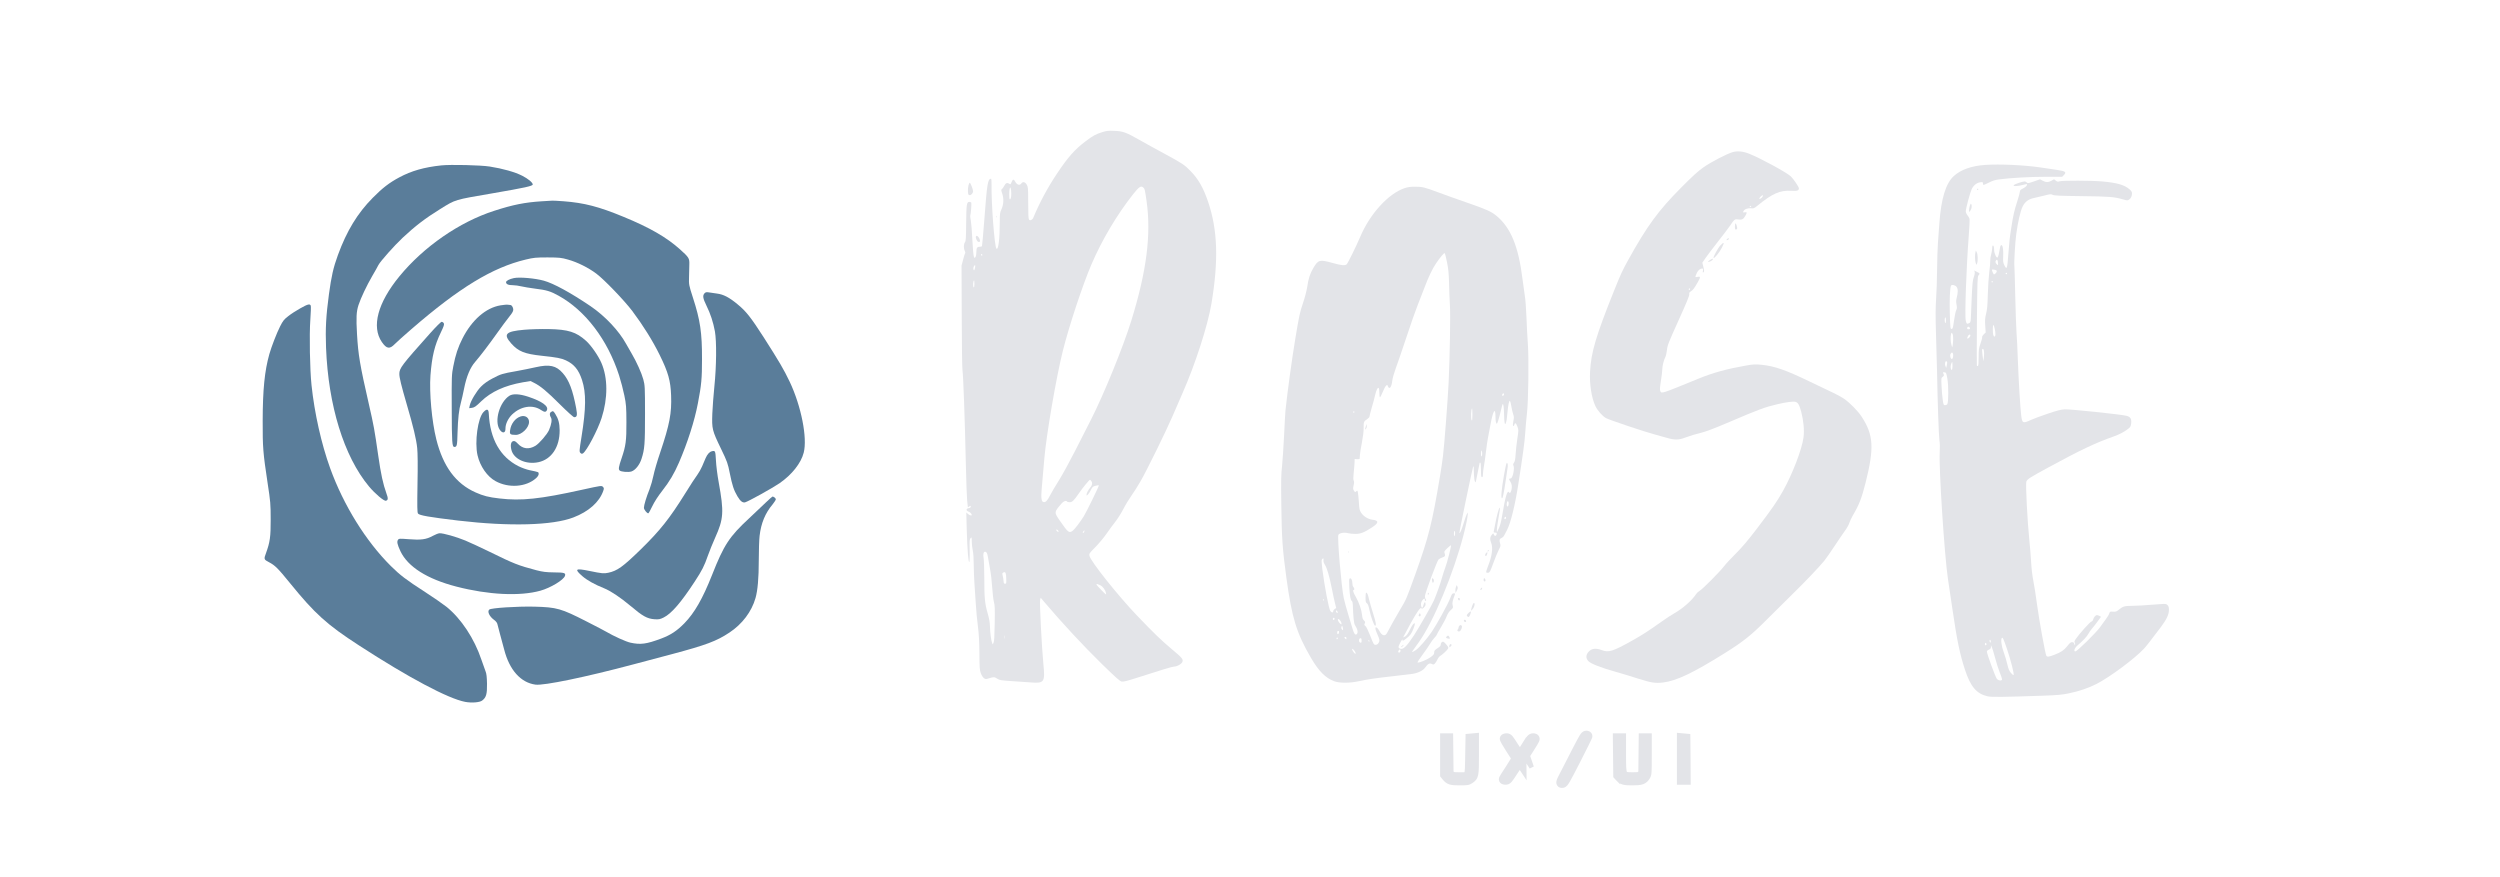 <svg width="1637" height="574" viewBox="0 0 1637 574" fill="none" xmlns="http://www.w3.org/2000/svg">
<path d="M288.908 108.306C277.747 109.505 269.449 111.853 261.442 116.15C254.987 119.597 250.474 123.044 244.117 129.489C234.072 139.632 227.035 151.223 221.26 167.011C218.252 175.254 216.99 180.9 215.389 192.691C213.496 206.68 213.011 215.274 213.496 227.714C214.952 265.485 225.191 298.76 241.545 318.444C245.524 323.241 251.493 328.287 252.707 327.887C254.211 327.438 254.259 326.388 252.949 322.841C250.862 317.046 249.407 310.451 247.66 298.26C245.233 281.373 244.796 278.875 241.545 264.686C235.673 239.055 234.557 232.261 233.781 218.971C233.15 207.779 233.344 204.132 234.751 199.735C236.304 195.039 240.089 187.045 243.68 180.85C245.427 177.902 247.271 174.605 247.805 173.506C249.018 171.157 258.142 160.865 263.674 155.669C271.827 148.025 278.426 142.979 288.326 136.834C298.517 130.539 297.158 130.938 322.441 126.592C343.89 122.894 348.84 121.795 348.84 120.796C348.84 119.547 345.832 117.049 341.901 115.05C337.048 112.602 329.235 110.404 320.694 109.055C314.58 108.106 295.217 107.656 288.908 108.306Z" fill="#5A7D9A"/>
<path d="M354.906 131.788C343.696 132.487 335.932 134.036 323.606 138.033C300.798 145.377 277.456 161.515 261.49 181C247.32 198.287 243.146 213.925 250.037 223.967C253.143 228.464 255.133 228.763 258.481 225.316C259.743 224.017 264.693 219.57 269.449 215.473C300.749 188.394 322.344 175.204 344.23 169.958C349.471 168.709 350.878 168.559 358.546 168.559C366.213 168.609 367.523 168.709 371.891 169.958C378.005 171.657 385.285 175.254 390.574 179.251C395.767 183.198 408.675 196.588 414.013 203.633C420.904 212.776 427.455 223.218 431.968 232.46C437.549 243.752 439.102 249.348 439.442 258.99C439.879 270.581 438.471 277.926 432.308 296.262C430.416 301.807 428.426 308.602 427.892 311.35C427.358 314.048 426.194 318.095 425.32 320.343C423.282 325.339 421.632 330.835 421.632 332.484C421.632 333.633 423.573 336.131 424.495 336.131C424.738 336.131 425.902 334.033 427.116 331.485C428.523 328.537 430.852 324.94 433.618 321.392C438.471 315.197 441.431 310.151 444.586 302.906C450.215 289.866 454.825 275.477 456.96 264.186C459.29 252.145 459.678 247.849 459.678 235.208C459.726 217.822 458.513 209.628 453.757 194.989C451.04 186.546 451.04 186.446 451.186 181.25C451.234 178.352 451.331 174.605 451.38 172.906C451.477 169.159 451.04 168.46 445.362 163.363C436.482 155.37 425.272 148.924 408.044 141.88C392.079 135.285 382.567 132.837 369.076 131.788C365.534 131.538 362.234 131.338 361.7 131.388C361.166 131.388 358.109 131.588 354.906 131.788Z" fill="#5A7D9A"/>
<path d="M336.466 182.099C333.554 182.699 331.37 183.898 331.37 184.747C331.37 186.096 332.826 186.745 335.835 186.745C337.242 186.745 339.717 187.095 341.318 187.495C342.92 187.895 346.948 188.544 350.296 188.994C357.818 189.893 360.487 190.692 365.776 193.64C383.295 203.333 397.805 222.368 405.375 245.8C406.54 249.447 408.093 255.343 408.821 258.94C410.034 264.786 410.131 266.534 410.179 276.427C410.228 288.617 409.791 291.915 407.074 299.909C405.084 305.654 404.841 307.303 405.763 308.102C406.88 309.002 411.49 309.351 413.528 308.702C416.1 307.803 418.866 304.305 420.079 300.408C422.117 294.113 422.36 290.816 422.36 271.181C422.36 253.344 422.263 252.245 421.244 248.448C420.128 244.301 416.731 236.757 413.528 231.361C412.509 229.663 410.907 226.865 409.985 225.166C405.278 216.573 396.106 206.88 386.692 200.485C373.395 191.492 362.525 185.596 356.119 183.798C350.345 182.199 340.057 181.3 336.466 182.099Z" fill="#5A7D9A"/>
<path d="M461.279 192.091C459.969 193.59 460.26 195.389 462.59 200.135C465.21 205.431 467.006 210.927 468.122 216.972C469.286 223.517 469.141 239.905 467.782 252.945C467.2 258.44 466.617 266.534 466.423 270.931C466.084 280.873 466.278 281.773 472.15 293.913C476.226 302.357 476.566 303.356 477.876 309.901C479.429 317.695 480.496 320.993 482.874 324.989C484.718 328.137 486.271 329.336 487.873 328.936C489.959 328.387 505.731 319.644 510.487 316.396C518.445 310.9 524.511 303.306 526.258 296.461C528.782 286.819 524.657 265.935 517.086 249.947C513.253 241.903 510.195 236.707 500.102 220.919C491.561 207.629 488.455 203.732 482.874 199.186C477.439 194.689 473.751 192.791 469.578 192.241C467.636 191.991 465.162 191.642 464.094 191.442C462.541 191.192 461.959 191.342 461.279 192.091Z" fill="#5A7D9A"/>
<path d="M196.56 201.934C194.036 203.333 190.542 205.581 188.795 206.98C185.981 209.128 185.253 210.078 183.409 213.725C181.176 218.121 177.779 226.915 176.372 231.861C173.266 242.902 172.053 255.093 172.005 275.427C171.956 293.214 172.247 296.411 175.207 316.146C177.1 328.537 177.246 330.086 177.246 340.128C177.294 351.519 176.76 355.066 174.188 362.161C172.684 366.108 172.781 366.408 176.081 368.106C180.109 370.205 181.953 372.053 189.911 381.846C206.12 401.831 214.127 409.075 235.139 422.665C267.604 443.748 293.518 457.488 304.583 459.586C308.756 460.386 314.046 459.986 315.696 458.737C318.365 456.738 318.996 454.49 318.898 447.695C318.801 443.399 318.559 441.051 317.976 439.702C317.54 438.652 316.326 435.205 315.259 432.057C310.6 418.118 301.962 405.078 292.354 397.334C290.073 395.535 283.764 391.139 278.329 387.641C265.857 379.598 262.024 376.65 255.958 370.654C239.507 354.317 224.997 330.885 216.213 306.654C210.439 290.716 205.926 270.581 203.984 252.195C202.917 242.003 202.48 219.37 203.208 209.328C203.548 204.882 203.645 200.785 203.499 200.235C203.014 198.736 201.558 199.086 196.56 201.934Z" fill="#5A7D9A"/>
<path d="M327.73 199.935C318.122 201.534 308.999 209.478 302.835 221.619C299.924 227.364 298.274 232.261 296.818 239.855C295.75 245.201 295.702 246.4 295.799 267.683C295.847 289.717 296.042 292.664 297.497 292.664C299.196 292.614 299.39 291.865 299.584 283.621C299.875 273.879 300.506 268.133 301.816 263.587C302.302 261.788 303.272 257.591 303.903 254.344C305.456 246.5 307.882 240.654 311.182 236.907C314.579 232.96 319.966 225.915 325.789 217.722C328.41 214.025 331.661 209.628 332.971 208.029C336.126 204.082 336.514 203.183 335.737 201.234C335.398 200.435 334.767 199.736 334.33 199.736C333.893 199.736 333.117 199.636 332.583 199.536C332.049 199.386 329.866 199.586 327.73 199.935Z" fill="#5A7D9A"/>
<path d="M281.338 218.571C262.897 239.255 261.49 241.104 261.49 244.851C261.49 247.299 262.703 252.245 266.391 264.935C270.662 279.474 272.603 287.668 273.185 293.364C273.525 296.661 273.622 304.905 273.379 316.896C273.136 332.034 273.185 335.531 273.719 336.281C274.592 337.48 281.192 338.629 300.069 340.877C333.651 344.824 361.797 344.075 375.433 338.829C385.478 334.982 392.418 328.787 394.99 321.492C395.572 319.843 395.524 319.544 394.796 318.794C393.922 317.895 393.631 317.945 381.354 320.643C353.693 326.788 341.221 328.087 327.002 326.388C319.917 325.589 316.472 324.69 311.425 322.441C298.468 316.696 290.17 305.504 285.705 287.718C282.745 275.877 281.046 257.141 281.871 245.75C282.842 233.26 284.589 226.065 288.714 217.572C290.606 213.625 290.995 212.476 290.606 211.676C290.315 211.177 289.684 210.727 289.199 210.727C288.714 210.727 285.365 214.024 281.338 218.571Z" fill="#5A7D9A"/>
<path d="M343.259 215.923C330.982 217.022 329.332 218.771 334.815 224.966C339.426 230.112 343.502 231.761 354.76 232.96C364.66 234.009 367.523 234.559 370.532 235.958C375.918 238.456 378.927 242.153 381.111 248.848C383.877 257.341 383.78 267.384 380.771 286.069C379.315 295.112 379.267 295.762 380.043 296.561C380.674 297.211 381.062 297.261 381.742 296.861C384.168 295.262 391.35 281.673 393.922 273.729C398.096 260.739 398.047 247.499 393.825 237.706C391.739 232.86 387.031 226.115 383.731 223.168C377.326 217.372 372.036 215.723 359.273 215.473C354.469 215.373 347.287 215.573 343.259 215.923Z" fill="#5A7D9A"/>
<path d="M350.781 240.454C347.724 241.154 342.046 242.303 338.164 243.002C328.798 244.651 328.022 244.901 322.489 247.799C319.287 249.497 316.909 251.196 314.968 253.145C312.007 256.142 308.222 262.487 307.591 265.485L307.203 267.284L309.096 267.034C310.649 266.834 311.765 266.035 315.016 262.837C321.567 256.492 330.448 252.445 342.289 250.347L347.336 249.497L349.665 250.646C353.887 252.745 358.109 256.242 366.65 264.786C371.357 269.482 375.482 273.179 375.967 273.179C377.86 273.179 378.151 271.98 377.277 267.284C375.045 255.393 372.619 248.998 368.542 244.351C364.175 239.355 359.856 238.406 350.781 240.454Z" fill="#5A7D9A"/>
<path d="M333.554 259.14C327.1 263.287 323.509 275.727 327.197 281.323C328.993 284.021 331.079 283.671 330.982 280.623C330.934 277.726 332.681 273.979 335.301 271.431C341.027 265.935 348.743 264.736 354.276 268.483C356.508 269.932 357.381 269.982 358.061 268.683C359.468 266.035 355.003 262.787 345.783 259.74C340.154 257.891 335.835 257.691 333.554 259.14Z" fill="#5A7D9A"/>
<path d="M316.617 269.782C312.881 273.629 310.697 289.417 312.687 298.11C314.337 305.305 319.044 312.099 324.479 315.047C333.117 319.793 344.521 318.944 351.024 313.099C352.091 312.149 352.722 311.1 352.722 310.351C352.722 309.052 352.916 309.152 346.899 307.903C344.909 307.503 341.512 306.304 339.377 305.205C327.488 299.159 320.888 287.418 320.063 270.931C319.917 267.783 318.898 267.434 316.617 269.782Z" fill="#5A7D9A"/>
<path d="M360.875 269.732C359.807 270.331 359.759 271.83 360.729 273.379C361.603 274.728 361.117 277.776 359.516 281.573C358.254 284.421 353.159 290.366 350.587 291.915C346.316 294.463 342.289 293.963 339.134 290.566C337.581 288.967 336.951 288.617 336.029 288.867C334.573 289.217 334.087 291.465 334.864 294.563C336.32 300.608 344.472 304.355 352.48 302.657C361.117 300.858 366.553 292.714 366.456 281.673C366.407 277.126 365.631 274.228 363.592 271.031C362.331 269.032 362.137 268.933 360.875 269.732Z" fill="#5A7D9A"/>
<path d="M340.93 272.68C337.388 273.779 334.525 277.526 333.991 281.873C333.651 284.371 334.088 284.72 337.679 284.77C341.561 284.82 346.414 280.074 346.414 276.277C346.414 273.429 343.842 271.73 340.93 272.68Z" fill="#5A7D9A"/>
<path d="M466.035 295.512C464.531 295.912 463.124 297.461 462.007 300.059C461.474 301.358 460.455 303.756 459.727 305.404C459.047 307.003 457.64 309.501 456.621 310.9C455.553 312.249 452.059 317.645 448.808 322.891C438.326 339.728 432.211 347.372 419.4 359.913C407.802 371.204 404.162 373.802 398.242 375.051C395.427 375.651 394.165 375.551 385.964 373.852C376.695 371.953 375.919 372.553 381.306 377.249C384.314 379.897 389.507 382.795 395.427 385.143C399.698 386.842 406.2 391.139 412.897 396.784C420.807 403.479 423.767 405.128 428.523 405.478C431.386 405.678 432.163 405.528 434.589 404.329C439.685 401.781 445.945 394.536 454.922 380.797C459.727 373.452 461.182 370.604 463.609 363.61C464.628 360.712 466.715 355.566 468.268 352.119C473.848 339.728 474.139 335.332 470.597 315.747C469.772 311.3 468.947 304.855 468.801 301.507C468.462 295.112 468.365 294.913 466.035 295.512Z" fill="#5A7D9A"/>
<path d="M501.509 328.986C499.325 331.135 494.472 335.731 490.687 339.229C477.536 351.419 474.042 356.715 466.229 376.55C460.066 392.088 454.776 401.281 448.177 408.076C443.227 413.122 439.199 415.77 432.987 418.118C423.233 421.765 419.448 422.265 412.8 420.816C409.937 420.216 401.687 416.469 396.883 413.622C395.961 413.072 390.283 410.074 384.265 407.027C367.329 398.383 364.709 397.634 349.811 397.234C338.601 396.984 321.664 398.083 320.403 399.133C318.898 400.382 320.451 403.679 323.557 405.927C324.819 406.877 325.547 407.826 325.741 408.825C325.886 409.625 326.663 412.572 327.439 415.32C328.216 418.068 329.429 422.615 330.157 425.412C333.602 438.752 340.978 446.996 350.636 448.295C356.022 449.044 383.586 443.349 414.838 435.005C420.03 433.606 431.386 430.609 440.072 428.31C462.347 422.365 469.189 419.817 477.682 414.171C485.98 408.675 492.143 400.582 494.715 391.588C496.122 386.642 496.85 378.598 496.85 366.857C496.85 360.512 497.093 353.318 497.384 350.87C498.354 342.526 501.072 335.981 505.973 330.185C507.089 328.787 508.011 327.338 508.011 326.938C508.011 326.239 506.653 325.139 505.828 325.139C505.634 325.139 503.741 326.888 501.509 328.986Z" fill="#5A7D9A"/>
<path d="M283.328 350.92C279.106 353.268 275.563 353.717 267.556 353.068C261.733 352.618 261.199 352.618 260.616 353.468C259.743 354.667 260.18 356.615 262.218 360.962C267.071 371.154 279.688 379.148 298.808 384.094C319.82 389.54 340.396 390.539 353.839 386.792C360.487 384.943 369.125 379.747 369.95 377.05C370.532 375.151 369.562 374.851 362.768 374.801C357.575 374.751 355.391 374.452 351.267 373.402C339.474 370.305 336.32 369.056 320.694 361.362C314.968 358.564 307.737 355.216 304.631 353.917C298.808 351.519 290.218 349.071 287.841 349.171C287.113 349.171 285.075 349.97 283.328 350.92Z" fill="#5A7D9A"/>
<path d="M721.828 86.507C717.509 87.846 715.738 88.797 710.728 92.601C703.731 97.874 699.282 102.931 692.156 113.607C685.98 122.857 680.754 132.582 676.564 142.653C676.003 143.993 674.405 144.685 673.843 143.82C673.368 143.042 673.282 141.227 673.239 130.897C673.239 123.203 673.152 122.338 672.332 120.955C671.295 119.14 669.783 118.751 668.833 120.048C667.71 121.69 665.853 121.128 664.6 118.664C663.866 117.195 663.132 117.325 662.398 119.183C661.75 120.869 661.664 120.912 660.713 120.264C659.418 119.399 658.467 119.875 657.474 121.863C656.999 122.771 656.351 123.678 656.006 123.851C655.487 124.154 655.487 124.586 656.265 126.79C657.388 130.075 657.172 134.052 655.703 137.164C654.796 139.109 654.667 139.93 654.667 145.16C654.667 156.442 653.716 164.006 652.464 162.795C651.211 161.499 649.052 133.274 649.268 120.61C649.311 118.664 649.138 117.065 648.966 117.065C646.806 117.065 646.331 120.004 644.56 143.561C643.826 153.027 643.135 160.937 643.005 161.153C642.832 161.412 642.185 161.585 641.537 161.585C639.809 161.585 639.334 162.32 639.334 165.043C639.334 166.469 639.075 167.809 638.729 168.328C638.125 169.106 638.082 169.106 637.65 167.896C637.39 167.247 636.959 162.363 636.699 157.09C636.483 151.86 636.008 146.154 635.706 144.512C635.361 142.826 635.231 141.313 635.361 141.097C635.706 140.535 636.224 133.404 636.008 132.712C635.879 132.453 635.317 132.193 634.756 132.193C632.985 132.193 632.769 133.663 632.64 146.068C632.553 155.966 632.467 157.695 631.862 158.603C630.955 159.856 630.912 162.666 631.733 164.265C632.078 164.87 632.164 165.562 631.992 165.778C631.819 165.951 631.171 167.852 630.653 170.014L629.616 173.904L629.746 207.142C629.789 226.377 630.005 241.375 630.264 242.801C630.739 245.654 631.776 273.922 632.424 303.357C632.683 314.898 633.071 325.876 633.287 327.778C633.547 329.68 633.719 331.495 633.719 331.841C633.719 332.316 633.892 332.316 634.54 331.711C634.972 331.279 635.447 331.149 635.576 331.322C635.965 331.971 635.317 332.662 634.151 332.792C632.51 333.051 632.51 334.391 634.108 334.953C635.274 335.385 636.311 336.466 636.311 337.244C636.311 337.849 634.756 337.417 633.806 336.509L632.726 335.558L633.028 347.012C633.374 359.634 634.151 369.488 634.756 367.846C634.929 367.284 635.015 363.74 634.929 359.979C634.799 353.885 634.885 353.02 635.576 352.329C636.268 351.637 636.311 351.724 636.311 354.576C636.354 356.262 636.613 358.855 636.959 360.412C637.347 362.097 637.606 365.858 637.606 369.921C637.65 373.595 637.822 378.868 638.038 381.591C638.254 384.314 638.643 390.235 638.902 394.774C639.161 399.269 639.809 406.185 640.327 410.118C641.018 415.478 641.234 419.93 641.321 427.84C641.364 437.176 641.494 438.732 642.228 440.807C642.703 442.146 643.567 443.486 644.215 444.005C645.338 444.826 645.467 444.826 647.67 444.135C650.693 443.184 651.125 443.184 653.069 444.437C654.494 445.388 655.401 445.518 662.441 445.993C666.717 446.253 672.418 446.642 675.096 446.858C683.777 447.549 684.382 446.642 683.216 434.971C682.179 424.425 680.624 394.298 681.056 392.786L681.445 391.403L683.604 393.953C695.179 407.654 709.778 423.344 721.612 434.885C731.071 444.092 733.317 446.08 734.526 446.296C735.649 446.469 738.111 445.864 744.157 443.919C760.915 438.516 767.653 436.484 768.819 436.484C770.719 436.484 773.829 434.712 774.261 433.329C774.866 431.686 774.002 430.649 767.394 425.16C760.397 419.281 755.776 414.829 744.632 403.202C732.194 390.192 714.01 367.414 713.363 363.913C713.103 362.573 713.276 362.27 717.206 358.294C719.452 356.003 722.735 352.113 724.462 349.606C726.19 347.099 728.825 343.511 730.336 341.609C731.848 339.708 734.18 335.99 735.519 333.397C736.858 330.76 739.277 326.784 740.875 324.536C742.473 322.289 745.194 318.01 746.878 315.027C750.938 308.025 763.291 282.826 767.61 272.885C769.424 268.606 772.404 261.776 774.175 257.757C782.597 238.782 790.846 213.193 793.265 198.757C797.973 170.489 797.325 150.65 791.105 132.237C787.996 123.073 784.8 117.411 779.746 112.181C775.73 107.988 774.304 107.037 762.643 100.727C756.942 97.658 749.47 93.552 746.015 91.564C737.333 86.636 735.217 85.858 729.602 85.685C725.801 85.512 724.549 85.642 721.828 86.507ZM748.779 122.944C749.599 123.765 749.643 123.981 750.765 131.588C753.875 153.502 750.852 177.448 740.788 209.952C735.476 227.155 722.692 258.491 714.356 274.83C711.98 279.455 707.273 288.704 703.904 295.361C700.535 302.017 695.827 310.618 693.452 314.422C691.033 318.269 688.398 322.721 687.578 324.363C685.85 327.821 684.727 328.988 683.345 328.772C681.92 328.599 681.574 326.006 682.093 320.214C682.784 312.693 683.302 306.469 683.82 300.331C685.116 284.944 691.638 246.908 695.957 229.705C700.06 213.28 709 186.352 714.701 173.082C721.569 157.09 731.287 140.708 741.998 127.136C745.971 122.122 747.224 121.344 748.779 122.944ZM662.182 126.79C662.225 129.254 661.707 130.983 661.145 130.421C660.757 130.032 660.757 124.759 661.145 123.549C661.491 122.511 661.491 122.511 661.836 123.333C662.009 123.808 662.182 125.364 662.182 126.79ZM643.221 167.031C643.221 167.377 643.048 167.55 642.789 167.42C642.573 167.291 642.357 166.988 642.357 166.729C642.357 166.513 642.573 166.34 642.789 166.34C643.048 166.34 643.221 166.642 643.221 167.031ZM638.47 175.244C638.038 177.189 637.779 177.448 637.39 176.324C637.131 175.416 637.779 173.688 638.427 173.688C638.643 173.688 638.643 174.379 638.47 175.244ZM638.038 186.049C638.038 187.519 637.866 188.34 637.606 188.167C636.915 187.735 637.175 183.629 637.866 183.629C637.952 183.629 638.038 184.709 638.038 186.049ZM714.658 315.114C715.479 316.281 715.177 317.88 713.838 319.35C712.628 320.689 711.462 322.937 711.462 323.931C711.462 324.623 711.549 324.623 712.326 323.888C712.801 323.456 713.708 322.073 714.313 320.819C715.306 318.788 715.608 318.528 717.379 318.096C718.459 317.794 719.452 317.664 719.539 317.794C719.798 318.053 711.376 335.342 709.605 338.152C707.316 341.782 703.774 346.45 702.565 347.401C700.103 349.346 699.498 348.871 694.143 341.177C690.083 335.299 690.083 335.515 695.352 329.421C696.561 328.081 698.203 327.562 698.721 328.426C698.851 328.643 699.628 328.859 700.405 328.859C702.09 328.859 703.17 327.821 706.409 323.11C708.871 319.479 713.233 314.163 713.708 314.163C713.881 314.163 714.313 314.595 714.658 315.114ZM693.063 347.704C693.365 348.439 692.804 348.482 692.113 347.79C691.81 347.488 691.595 347.142 691.595 346.926C691.595 346.407 692.804 347.012 693.063 347.704ZM709.735 348.568C708.957 349.476 708.698 349.001 709.389 347.92C709.691 347.401 709.994 347.185 710.08 347.445C710.166 347.704 709.994 348.179 709.735 348.568ZM646.158 362.011C646.417 362.443 646.72 363.653 646.892 364.734C647.022 365.814 647.67 369.186 648.231 372.298C648.836 375.367 649.484 381.029 649.7 384.789C649.959 388.593 650.434 392.786 650.823 394.169C651.427 396.33 651.514 398.491 651.341 408.26C651.211 416.818 650.995 420.103 650.564 420.924L650.002 421.961L649.613 420.967C648.966 419.152 648.318 414.354 648.231 410.334C648.145 407.482 647.756 405.191 646.72 401.603C644.862 395.163 644.517 391.532 644.517 378.565C644.474 372.514 644.301 366.679 644.085 365.598C643.61 363.048 643.955 361.276 644.992 361.276C645.424 361.276 645.942 361.622 646.158 362.011ZM658.899 379.214C658.986 381.98 658.899 382.239 658.122 382.239C657.517 382.239 657.258 381.937 657.215 381.159C657.172 379.992 656.697 377.052 656.351 375.929C656.222 375.496 656.524 375.064 657.129 374.805C658.424 374.2 658.813 375.194 658.899 379.214ZM720.403 383.19C722.087 383.968 723.771 386.259 724.203 388.377C724.462 389.674 724.247 389.544 721.223 386.432C717.163 382.326 716.947 381.548 720.403 383.19ZM657.776 417.985C657.69 418.547 657.604 418.201 657.604 417.25C657.56 416.299 657.647 415.867 657.776 416.256C657.863 416.688 657.863 417.466 657.776 417.985Z" fill="#E3E4E8"/>
<path d="M1134.73 99.56C1130.97 100.597 1120.56 105.957 1115.47 109.544C1111.84 112.095 1108.43 115.163 1100.82 122.857C1085.84 137.899 1078.45 148.056 1066.23 170.1C1062.38 177.059 1061.3 179.35 1056.9 190.328C1045.02 219.936 1041.83 230.699 1041.18 243.277C1040.7 251.36 1042.13 260.566 1044.68 265.926C1046.06 268.822 1049.13 272.323 1051.54 273.749C1053.57 274.916 1077.54 282.956 1083.76 284.555C1086.01 285.117 1089.51 286.111 1091.5 286.716C1096.25 288.142 1099.27 288.142 1103.07 286.673C1106.61 285.333 1110.33 284.209 1113.57 283.474C1116.55 282.783 1122.46 280.578 1132.35 276.342C1151.75 268.044 1155.59 266.617 1163.88 264.672C1169.54 263.332 1174.16 262.727 1175.63 263.116C1177.31 263.548 1178.22 265.061 1179.43 269.6C1180.99 275.608 1181.55 281.789 1180.94 286.413C1179.95 294.107 1173.77 310.229 1167.55 321.381C1163.58 328.426 1160.47 332.965 1150.45 346.105C1144.45 353.971 1140.86 358.207 1136.72 362.357C1133.61 365.425 1130.06 369.229 1128.9 370.785C1126.13 374.416 1114.6 386 1112.87 386.907C1112.14 387.296 1111.19 388.161 1110.76 388.809C1107.95 393.131 1101.86 398.491 1096.16 401.69C1094.56 402.554 1090.76 405.061 1087.74 407.222C1078.84 413.533 1075.26 415.824 1068.52 419.584C1055.99 426.586 1053.36 427.407 1048.78 425.678C1044.98 424.252 1042.21 424.598 1040.27 426.716C1038.37 428.747 1038.28 431.038 1040.06 432.897C1041.61 434.582 1048.3 437.219 1058.07 439.942C1062.34 441.152 1068.82 443.097 1072.45 444.308C1080.96 447.031 1083.89 447.506 1088.95 446.901C1097.76 445.82 1108.47 440.72 1129.33 427.71C1141.51 420.103 1146.87 415.824 1157.19 405.407C1162.33 400.263 1169.71 392.959 1173.6 389.155C1181.07 381.893 1191.35 371.131 1194.5 367.241C1195.54 365.987 1198.56 361.622 1201.24 357.602C1203.92 353.539 1207.03 348.957 1208.2 347.358C1209.36 345.802 1210.61 343.554 1210.96 342.387C1211.31 341.264 1212.3 339.146 1213.12 337.719C1217.4 330.458 1218.99 326.308 1221.58 316.108C1227.29 293.372 1226.81 284.901 1219.12 273.014C1216.75 269.297 1211.22 263.635 1207.38 261.041C1205.91 260.047 1202.8 258.318 1200.46 257.238C1198.18 256.157 1191.31 252.872 1185.26 249.976C1169.37 242.283 1161.9 239.689 1153.52 238.868C1149.28 238.436 1148.2 238.522 1143.41 239.343C1130.93 241.505 1121.64 244.055 1112.27 247.902C1087.78 257.929 1088 257.886 1087.18 256.114C1086.79 255.206 1086.87 253.866 1087.56 249.458C1088.04 246.432 1088.47 242.931 1088.47 241.764C1088.51 239.473 1089.47 235.67 1090.54 233.638C1090.89 232.946 1091.32 230.915 1091.54 229.056C1091.84 226.074 1092.53 224.345 1099.1 209.822C1104.32 198.281 1106.27 193.57 1106.14 192.706C1106.01 191.755 1106.22 191.366 1107.13 190.804C1108.51 189.983 1109.46 188.729 1111.62 184.926C1113.61 181.424 1113.61 180.906 1111.58 181.295C1110.07 181.554 1110.02 181.554 1110.33 180.56C1111.23 177.707 1112.87 175.849 1114.56 175.849C1115.25 175.849 1115.29 176.065 1115.08 177.189C1114.82 178.226 1114.9 178.485 1115.34 178.356C1116.03 178.096 1115.98 177.491 1115.25 174.249L1114.69 172.002L1116.76 168.976C1117.88 167.334 1121.56 162.536 1124.88 158.257C1128.21 154.021 1131.75 149.396 1132.7 147.97C1135.59 143.647 1135.94 143.345 1138.01 143.691C1140.56 144.08 1141.47 143.647 1142.72 141.53C1144.1 139.152 1144.1 138.806 1142.46 139.023C1141.21 139.195 1141.16 139.152 1141.64 138.245C1142.33 136.948 1144.4 136.17 1146.61 136.386C1148.25 136.602 1148.64 136.429 1150.75 134.7C1160.56 126.704 1165.44 124.543 1172.82 124.932C1176.8 125.191 1177.92 124.802 1177.92 123.289C1177.92 122.382 1174.33 117.108 1172.65 115.509C1169.97 112.959 1152.7 103.58 1145.4 100.684C1141.42 99.084 1137.84 98.739 1134.73 99.56ZM1154.16 128.735C1153.65 129.73 1152 130.724 1152 130.032C1152 129.47 1153.6 127.871 1154.16 127.871C1154.47 127.871 1154.47 128.13 1154.16 128.735ZM1146.61 135.219C1146.48 135.435 1146.13 135.651 1145.92 135.651C1145.66 135.651 1145.61 135.435 1145.74 135.219C1145.87 134.96 1146.22 134.787 1146.43 134.787C1146.69 134.787 1146.74 134.96 1146.61 135.219ZM1106.65 189.205C1106.65 189.464 1106.48 189.767 1106.22 189.896C1106.01 190.026 1105.79 189.853 1105.79 189.507C1105.79 189.118 1106.01 188.816 1106.22 188.816C1106.48 188.816 1106.65 188.989 1106.65 189.205Z" fill="#E3E4E8"/>
<path d="M1299.93 107.988C1290.99 108.593 1283.91 111.1 1279.33 115.293C1274.1 120.048 1271.04 130.162 1269.91 146.025C1269.7 149.699 1269.22 155.534 1268.96 158.992C1268.71 162.45 1268.45 170.403 1268.4 176.713C1268.36 183.024 1268.06 191.582 1267.76 195.731C1267.37 201.653 1267.32 206.796 1267.71 219.504C1268.01 228.408 1268.27 238.825 1268.36 242.628C1268.71 262.857 1269.53 286.154 1269.96 288.531C1270.26 290.174 1270.3 293.156 1270.13 296.312C1269.53 306.988 1273.24 363.913 1275.53 379.214C1276 382.282 1277.34 391.446 1278.55 399.528C1281.45 419.368 1283.3 428.272 1286.63 438.429C1290.26 449.581 1294.23 454.292 1301.44 455.935C1303.91 456.54 1311.29 456.453 1337.55 455.546C1347.44 455.2 1350.12 454.941 1354.74 453.99C1361.48 452.606 1367.74 450.445 1372.88 447.809C1381.65 443.314 1398.1 431.038 1403.94 424.684C1405.49 422.999 1407.22 420.794 1414.82 410.766C1418.62 405.709 1420.22 402.424 1420.22 399.399C1420.22 397.67 1420 396.935 1419.31 396.244C1418.45 395.379 1418.1 395.336 1414.43 395.595C1403.24 396.46 1399.36 396.676 1395.73 396.719C1391.19 396.719 1390.07 397.065 1387.52 399.139C1385.88 400.479 1385.41 400.652 1383.59 400.523C1381.65 400.393 1381.56 400.436 1381.13 401.733C1380.91 402.468 1379.92 404.11 1378.93 405.407C1377.98 406.704 1376.29 408.994 1375.21 410.55C1372.67 414.181 1360.1 426.543 1358.93 426.543C1357.55 426.543 1358.54 424.079 1360.7 422.307C1363.81 419.714 1366.58 416.731 1367.48 415.002C1367.91 414.095 1369.08 412.495 1369.99 411.415C1370.94 410.334 1372.62 408.216 1373.7 406.66L1375.73 403.894L1374.78 403.332C1374.22 403.03 1373.49 402.813 1373.1 402.77C1372.19 402.77 1371.02 404.11 1370.59 405.623C1370.42 406.358 1369.94 406.92 1369.43 407.006C1368.56 407.179 1361.39 415.175 1359.23 418.374C1358.33 419.714 1358.15 420.319 1358.5 420.751C1358.76 421.054 1358.89 421.659 1358.76 422.091C1358.63 422.696 1358.5 422.61 1358.28 421.659C1358.02 420.837 1357.63 420.492 1356.99 420.492C1355.82 420.492 1355.56 420.708 1353.53 423.215C1351.46 425.808 1349.56 427.062 1345.33 428.704C1341.65 430.13 1340.62 430.26 1339.97 429.439C1339.32 428.618 1335.26 406.358 1333.79 395.422C1333.1 390.063 1332.02 383.277 1331.42 380.294C1330.77 377.009 1330.17 372.039 1329.95 367.543C1329.69 363.48 1329.22 357.559 1328.87 354.36C1327.57 342.042 1326.28 316.929 1326.84 315.373C1327.53 313.687 1329.09 312.693 1341.18 306.123C1362.52 294.539 1372.1 290.001 1384.24 285.722C1387.82 284.468 1391.58 282.437 1393.96 280.449C1395.04 279.541 1395.3 278.936 1395.51 277.077C1395.77 274.181 1394.99 272.971 1392.49 272.28C1389.08 271.372 1355.43 267.828 1351.98 268.044C1349.47 268.173 1346.92 268.822 1340.96 270.853C1336.69 272.28 1331.68 274.138 1329.78 275.003C1324.55 277.423 1324.12 277.207 1323.47 271.977C1322.87 267.05 1321.79 249.285 1321.27 235.281C1321.05 228.624 1320.66 220.628 1320.4 217.559C1320.19 214.447 1319.8 203.771 1319.58 193.786C1319.37 183.802 1319.11 175.027 1319.02 174.336C1318.72 172.218 1319.5 158.732 1320.23 153.373C1321.35 145.203 1322.95 138.245 1324.38 135.305C1325.98 132.064 1328.27 130.335 1332.07 129.6C1333.4 129.341 1336.34 128.606 1338.67 128.044C1342.47 127.05 1342.95 127.007 1344.07 127.568C1345.07 128.087 1348.56 128.26 1363.21 128.433C1381.65 128.649 1384.33 128.865 1390.76 130.724C1392.84 131.329 1393.14 131.329 1394.13 130.681C1395.34 129.902 1396.03 128.39 1396.03 126.574C1396.03 125.71 1395.56 124.975 1394.43 123.981C1391.15 121.085 1386.27 119.659 1376.38 118.794C1369.47 118.189 1350.55 118.146 1348.65 118.708C1347.49 119.097 1347.05 119.01 1346.15 118.275L1344.98 117.368L1343.34 118.319C1341.27 119.486 1339.67 119.486 1337.55 118.319L1335.82 117.411L1331.81 118.794C1328.14 120.048 1327.75 120.134 1327.14 119.486C1326.75 119.097 1326.15 118.794 1325.76 118.794C1324.42 118.794 1319.24 120.523 1318.72 121.171C1318.25 121.733 1318.46 121.82 1320.06 121.82C1321.05 121.82 1323.04 121.517 1324.42 121.128C1325.8 120.739 1327.06 120.48 1327.19 120.61C1327.7 121.171 1326.62 122.382 1324.72 123.376C1323.04 124.197 1322.61 124.629 1322.61 125.537C1322.61 126.099 1321.83 128.995 1320.88 131.891C1318.98 137.769 1318.2 141.184 1317.04 148.834C1315.91 155.966 1315.74 157.436 1315.05 166.556C1314.36 176.065 1314.06 176.886 1312.54 173.86C1311.64 172.002 1311.51 171.31 1311.68 168.069C1311.9 163.66 1311.42 160.504 1310.51 160.504C1310.08 160.504 1309.78 161.11 1309.61 162.233C1309.05 165.778 1308.44 168.155 1308.01 168.587C1307.36 169.236 1305.76 165.864 1305.76 163.789C1305.76 162.839 1305.63 161.801 1305.5 161.412C1305.03 160.115 1304.47 160.721 1304.47 162.536C1304.47 163.573 1304.17 165.345 1303.82 166.556C1303.43 167.723 1303.17 169.581 1303.21 170.662C1303.26 171.742 1303 175.114 1302.57 178.226C1302.18 181.295 1301.75 187.908 1301.62 192.922C1301.44 199.967 1301.18 202.777 1300.49 205.457C1299.8 208.309 1299.67 209.649 1299.93 213.323L1300.23 217.732L1298.98 218.899C1298.33 219.504 1297.82 220.369 1297.9 220.801C1297.99 221.233 1297.51 223.135 1296.82 224.993C1295.74 228.019 1295.61 228.97 1295.61 233.941C1295.61 237.701 1295.44 239.56 1295.14 239.689C1294.88 239.776 1294.53 239.603 1294.45 239.3C1294.36 238.998 1294.36 225.771 1294.49 209.909C1294.75 183.37 1294.84 181.035 1295.53 180.301C1296.56 179.134 1296.48 179.004 1294.49 178.01L1292.72 177.102L1293.02 178.01C1293.19 178.572 1292.98 179.955 1292.46 181.381C1291.73 183.413 1291.47 185.747 1291.08 194.867C1290.78 200.918 1290.52 207.013 1290.52 208.352C1290.43 210.946 1290.17 211.465 1288.66 211.897C1287.84 212.156 1287.67 211.94 1287.19 209.952C1286.41 206.84 1287.58 174.552 1289.18 153.762C1289.61 148.661 1289.78 143.95 1289.65 143.302C1289.48 142.697 1288.88 141.616 1288.27 140.924C1287.67 140.19 1287.19 139.109 1287.19 138.417C1287.19 136.559 1289.96 126.229 1291.08 123.808C1292.29 121.344 1294.36 119.659 1296.69 119.356C1298.2 119.14 1298.42 119.226 1298.42 119.961C1298.42 120.437 1298.55 120.912 1298.68 121.042C1298.81 121.215 1300.41 120.566 1302.22 119.615C1304.64 118.362 1306.45 117.8 1308.79 117.497C1316.6 116.46 1329.26 115.769 1339.37 115.769H1350.29L1351.37 114.688C1353.36 112.656 1352.58 112.095 1346.75 111.23C1344.29 110.884 1339.45 110.15 1336 109.631C1325.33 108.075 1309.61 107.34 1299.93 107.988ZM1308.31 172.564C1308.35 173.774 1308.35 173.817 1307.49 173.039C1306.5 172.132 1306.37 171.094 1307.15 170.316C1307.79 169.668 1308.27 170.575 1308.31 172.564ZM1307.19 177.016C1307.75 177.362 1307.49 178.312 1306.63 179.09C1306.15 179.523 1305.68 179.782 1305.59 179.696C1305.03 179.09 1304.12 176.756 1304.34 176.54C1304.6 176.324 1306.45 176.627 1307.19 177.016ZM1314.14 179.35C1314.01 179.566 1313.71 179.652 1313.49 179.479C1313.28 179.35 1313.19 179.047 1313.36 178.831C1313.49 178.615 1313.8 178.529 1314.01 178.701C1314.23 178.831 1314.31 179.134 1314.14 179.35ZM1304.9 184.493C1304.9 184.709 1304.73 184.926 1304.47 184.926C1304.25 184.926 1304.04 184.709 1304.04 184.493C1304.04 184.234 1304.25 184.061 1304.47 184.061C1304.73 184.061 1304.9 184.234 1304.9 184.493ZM1281.14 187.822C1282.18 189.118 1282.18 191.495 1281.19 195.256C1280.84 196.596 1280.8 197.806 1281.14 199.492C1281.49 201.394 1281.45 202.085 1280.93 203.122C1280.54 203.814 1279.94 206.84 1279.5 209.865C1278.81 214.793 1278.64 215.398 1277.91 215.398C1277.08 215.398 1277.04 214.922 1276.74 205.457C1276.48 196.553 1276.83 188.167 1277.52 187.043C1278.03 186.179 1280.24 186.654 1281.14 187.822ZM1274.23 209.822C1274.23 210.989 1274.06 211.681 1273.8 211.508C1273.59 211.378 1273.37 210.47 1273.37 209.52C1273.37 208.612 1273.59 207.834 1273.8 207.834C1274.06 207.834 1274.23 208.742 1274.23 209.822ZM1306.15 215.225C1306.8 218.251 1306.76 220.369 1306.02 220.369C1305.24 220.369 1304.9 218.985 1304.9 215.484C1304.9 212.113 1305.46 211.983 1306.15 215.225ZM1289.74 214.447C1290.3 215.139 1289.96 215.614 1288.83 215.614C1288.05 215.614 1287.75 214.75 1288.36 214.188C1288.79 213.755 1289.18 213.842 1289.74 214.447ZM1278.94 222.054C1278.9 223.61 1278.73 225.469 1278.6 226.204L1278.29 227.5L1277.78 225.771C1277.21 223.87 1277.08 220.325 1277.56 218.683C1277.82 217.689 1277.86 217.689 1278.42 218.423C1278.77 218.942 1278.98 220.325 1278.94 222.054ZM1290.21 219.677C1290.21 220.369 1289.09 221.665 1288.44 221.665C1287.93 221.665 1287.97 221.492 1288.57 220.152C1289.09 218.985 1290.21 218.683 1290.21 219.677ZM1299.07 233.638L1298.72 236.577L1298.16 232.687C1297.77 229.748 1297.77 228.711 1298.12 228.494C1298.98 227.976 1299.41 230.44 1299.07 233.638ZM1278.9 231.996C1279.11 233.335 1278.64 235.064 1278.12 235.064C1277.21 235.064 1276.65 232.99 1277.21 231.779C1277.78 230.483 1278.73 230.612 1278.9 231.996ZM1274.8 239.041L1274.36 240.9L1273.85 239.603C1273.2 238.09 1273.89 235.842 1274.75 236.707C1275.1 237.053 1275.1 237.744 1274.8 239.041ZM1278.34 241.505C1278.12 242.369 1277.99 242.456 1277.65 241.937C1277.08 241.072 1277.17 239.214 1277.82 237.787C1278.34 236.62 1278.34 236.62 1278.47 238.479C1278.55 239.56 1278.47 240.9 1278.34 241.505ZM1275.14 247.988C1275.96 252.699 1275.92 263.678 1275.05 264.715C1274.8 265.061 1274.1 265.321 1273.59 265.321C1272.72 265.321 1272.55 265.018 1272.12 261.949C1271.82 260.134 1271.47 256.114 1271.34 253.045C1271.08 247.556 1271.08 247.469 1272.07 246.735C1272.98 246.043 1273.07 245.827 1272.59 244.79C1272.07 243.709 1272.12 243.666 1273.24 243.795C1274.36 243.925 1274.45 244.098 1275.14 247.988ZM1314.19 424.987C1316.69 432.378 1319.02 441.498 1318.5 442.017C1318.33 442.19 1317.55 441.585 1316.78 440.677C1315.65 439.337 1315.14 438.17 1314.4 435.058C1313.93 432.854 1312.85 429.266 1312.03 427.062C1310.56 423.215 1310 418.59 1310.82 417.725C1311.38 417.164 1311.9 418.287 1314.19 424.987ZM1303.6 420.103C1303.6 420.578 1303.43 420.837 1303.17 420.708C1302.96 420.578 1302.74 420.059 1302.74 419.584C1302.74 419.109 1302.96 418.849 1303.17 418.979C1303.43 419.109 1303.6 419.627 1303.6 420.103ZM1300.8 421.788C1300.8 422.091 1300.54 422.437 1300.28 422.523C1299.93 422.653 1299.72 422.35 1299.72 421.788C1299.72 421.226 1299.93 420.924 1300.28 421.01C1300.54 421.14 1300.8 421.486 1300.8 421.788ZM1306.41 430.822C1307.23 434.021 1308.61 438.3 1309.43 440.331C1310.25 442.363 1310.95 444.351 1310.95 444.783C1310.95 445.95 1308.74 445.777 1307.58 444.567C1306.67 443.616 1301.01 428.142 1301.01 426.629C1301.01 426.197 1301.57 425.678 1302.31 425.376C1303.3 424.987 1303.6 424.598 1303.65 423.647V422.437L1304.25 423.733C1304.6 424.425 1305.55 427.624 1306.41 430.822Z" fill="#E3E4E8"/>
<path d="M634.151 121.387C633.892 122.382 633.719 124.154 633.806 125.407C633.935 127.309 634.065 127.655 634.885 127.784C635.879 127.914 637.175 126.488 637.175 125.191C637.175 124.067 635.447 119.659 635.015 119.659C634.799 119.659 634.41 120.437 634.151 121.387Z" fill="#E3E4E8"/>
<path d="M919.597 123.246C909.059 126.834 897.009 140.06 890.66 155.102C888.025 161.326 882.453 172.607 881.762 173.126C880.596 174.033 878.221 173.774 872.52 172.175C864.141 169.841 863.191 170.057 860.038 175.373C857.835 179.09 856.755 182.332 855.978 187.822C855.546 190.501 854.466 194.78 853.084 198.8C851.097 204.679 850.622 207.013 848.16 221.838C845.914 235.324 843.064 256.157 841.725 268.778C841.595 270.075 841.163 277.466 840.818 285.203C840.429 292.94 839.824 301.974 839.479 305.302C838.874 310.316 838.788 314.595 839.004 330.588C839.263 352.372 839.781 359.72 842.33 378.392C845.914 404.586 848.981 414.57 858.353 430.649C863.493 439.467 867.985 444.005 873.643 446.08C877.141 447.377 884.008 447.333 889.839 446.037C895.67 444.783 900.68 444.048 912.298 442.752C917.87 442.147 923.571 441.455 924.953 441.239C928.71 440.634 931.907 439.034 933.332 436.96C934.973 434.626 936.139 434.021 937.565 434.755C938.515 435.274 938.731 435.231 939.465 434.582C939.94 434.15 940.717 432.94 941.193 431.903C941.668 430.865 942.488 429.828 943.007 429.525C944.259 428.877 947.671 425.722 948.189 424.728C948.535 424.122 948.319 423.561 947.239 422.264C946.505 421.313 945.598 420.449 945.252 420.276C944.345 419.93 943.395 420.838 943.395 422.048C943.395 422.783 942.877 423.431 941.581 424.252C939.335 425.722 939.076 426.024 939.076 427.494C939.076 428.402 938.558 429.007 936.658 430.39C934.325 432.032 929.229 434.15 928.235 433.804C927.976 433.718 929.445 431.427 931.475 428.704C933.505 425.981 935.707 422.783 936.398 421.572C937.046 420.405 938.299 418.676 939.206 417.725C940.07 416.818 940.804 415.867 940.804 415.608C940.804 415.391 942.056 413.144 943.611 410.594C945.123 408.087 946.807 404.888 947.282 403.548C947.887 401.949 948.794 400.566 949.917 399.529C951.558 398.059 951.601 397.929 951.213 396.416C950.781 394.947 951.126 393.348 952.681 389.241C952.94 388.679 952.768 388.507 951.904 388.507C950.954 388.507 950.651 388.896 949.615 391.662C948.233 395.379 940.761 408.994 937.521 413.706C934.152 418.59 929.229 424.252 927.026 425.722C924.607 427.278 924.046 427.321 925.255 425.808C927.933 422.264 930.784 418.114 932.814 414.613C943.309 396.849 955.748 363.956 960.24 342.085C960.715 339.751 961.103 337.33 961.103 336.682L961.06 335.558L960.412 336.768C960.067 337.417 959.203 339.924 958.469 342.344C957.13 346.883 955.877 349.735 955.618 348.957C955.445 348.439 963.911 307.723 964.515 305.95C964.904 304.87 964.904 304.87 964.99 306.167C965.034 306.858 965.12 309.019 965.163 310.964C965.25 312.866 965.509 314.811 965.768 315.243C966.2 316.065 966.243 316.021 966.459 315.027C966.761 313.731 968.878 303.314 968.878 303.098C968.878 303.011 969.094 302.925 969.31 302.925C969.569 302.925 969.741 304.783 969.741 307.679C969.741 311.613 969.871 312.434 970.389 312.434C970.864 312.434 971.037 311.915 971.037 310.532C971.037 309.495 971.296 307.161 971.642 305.388C971.987 303.616 972.592 299.337 972.981 295.966C973.369 292.551 973.974 288.359 974.32 286.716C974.665 285.03 975.443 281.14 975.961 278.071C977.602 268.951 979.2 266.315 979.243 272.669C979.243 275.651 979.589 277.423 980.107 277.423C980.496 277.423 981.532 274.095 982.742 268.995C983.217 266.833 983.778 264.888 983.908 264.672C984.383 263.937 984.772 266.617 984.858 271.372C984.944 276.213 985.376 278.677 985.895 277.293C986.543 275.478 986.672 274.787 987.061 270.291C987.536 265.018 988.184 261.992 988.745 262.554C988.961 262.77 989.35 264.283 989.609 265.969C989.868 267.611 990.386 269.902 990.775 271.069C991.423 272.841 991.423 273.447 990.948 275.737C990.602 277.553 990.559 278.547 990.862 278.849C991.164 279.152 991.38 278.893 991.596 278.115C991.985 276.472 992.719 276.948 993.626 279.411C994.403 281.486 994.403 281.659 993.539 287.364C993.064 290.563 992.546 295.145 992.416 297.522C992.244 300.764 991.941 302.147 991.337 302.968C990.818 303.703 990.689 304.265 990.948 304.697C991.985 306.339 990.559 313.298 989.177 313.298C987.968 313.298 987.881 313.774 988.788 315.07C989.955 316.713 990.257 318.744 989.652 320.992C989.134 322.764 988.616 323.24 988.097 322.375C987.018 320.603 985.592 325.487 983.562 337.936C982.958 341.609 982.267 344.16 981.446 345.932L980.194 348.525L980.15 346.926C980.107 346.061 980.496 343.338 980.928 340.875C982.137 334.391 982.396 332.187 981.921 332.489C981.403 332.792 979.934 338.281 979.027 343.338C978.639 345.456 978.207 347.574 978.12 347.963C977.948 348.568 978.164 348.741 978.984 348.741C980.15 348.741 980.28 349.044 979.848 350.211C979.459 351.205 978.466 351.075 978.12 349.952C977.818 349.001 977.818 349.001 976.825 350.211C975.615 351.551 975.486 353.28 976.436 355.527C977.732 358.639 976.954 364.345 974.276 370.915C973.499 372.86 972.981 374.632 973.197 374.805C973.369 375.021 973.974 375.107 974.536 375.021C975.443 374.891 975.874 374.113 977.775 368.84C978.984 365.512 980.582 361.579 981.36 360.109C982.655 357.645 982.699 357.343 982.223 355.7C981.619 353.669 981.878 352.761 983.303 352.199C983.865 351.983 984.599 351.291 984.944 350.6C985.29 349.952 986.197 348.223 986.931 346.796C989.177 342.388 992.114 330.588 994.101 317.621C997.211 297.608 998.333 289.569 998.722 283.474C998.938 279.8 999.456 274.052 999.845 270.724C1000.8 262.77 1001.14 234.978 1000.45 225.339C1000.15 221.536 999.759 213.755 999.543 208.05C999.327 202.345 998.852 195.904 998.463 193.786C998.118 191.625 997.426 186.698 996.951 182.851C994.317 161.369 989.264 149.137 979.978 141.4C976.479 138.504 973.542 137.164 960.542 132.669C953.847 130.335 945.339 127.309 941.668 125.926C932.77 122.598 931.388 122.252 926.551 122.252C923.441 122.252 921.757 122.511 919.597 123.246ZM947.498 171.699C948.405 176.151 948.664 178.918 948.837 185.315C948.924 189.723 949.183 196.164 949.399 199.621C949.831 206.191 949.356 233.725 948.578 250.193C948.017 261.733 945.771 291.341 944.864 298.602C944.518 301.585 943.654 307.506 942.92 311.786C937.78 342.517 935.578 351.378 926.81 375.885C920.807 392.526 920.893 392.353 916.919 398.967C914.155 403.591 909.923 411.199 908.281 414.397C907.029 416.904 904.869 416.386 903.228 413.144C902.753 412.193 901.976 411.242 901.5 410.983C900.766 410.594 900.637 410.637 900.637 411.588C900.637 412.15 901.198 413.879 901.932 415.391C902.623 416.861 903.228 418.59 903.228 419.195C903.228 420.838 902.062 422.221 900.723 422.221C899.6 422.221 899.384 421.875 897.268 416.386C895.843 412.798 894.633 410.334 894.072 409.902C893.294 409.383 893.208 409.124 893.64 408.216C894.029 407.352 893.942 407.049 893.122 406.271C892.344 405.537 892.042 404.672 891.869 402.641C891.567 399.399 889.839 394.385 887.852 390.97C886.211 388.161 885.606 386.345 886.341 386.345C887.032 386.345 886.945 385.092 886.168 384.357C885.779 383.968 885.52 382.931 885.52 381.85C885.52 379.776 884.656 378.263 883.792 378.781C883.36 379.041 883.317 380.337 883.533 384.573C883.836 390.365 884.354 393.002 885.218 393.564C885.52 393.737 885.779 394.774 885.822 395.855C886.081 403.894 886.513 408.26 887.204 409.254C889.018 412.063 889.45 414.354 888.327 415.305C887.42 416.04 886.643 415.002 885.693 411.847C885.304 410.55 884.052 406.358 882.885 402.554C881.719 398.75 880.38 393.866 879.905 391.705C878.35 384.444 875.586 352.026 876.364 350.254C876.925 349.001 880.251 348.439 882.756 349.13C883.706 349.39 885.822 349.606 887.464 349.606C890.919 349.606 893.208 348.698 898.348 345.37C902.926 342.388 903.012 340.831 898.65 340.313C895.756 339.924 892.862 338.152 891.264 335.731C890.228 334.132 890.055 333.397 889.796 328.902C889.623 326.136 889.321 323.24 889.148 322.462C888.889 321.122 888.802 321.078 888.068 321.727C887.377 322.418 887.248 322.375 886.557 321.295C885.909 320.3 885.909 319.868 886.341 317.837C886.729 316.151 886.729 315.243 886.384 314.638C886.081 314.033 886.081 312.564 886.384 309.754C886.643 307.55 886.859 304.567 886.945 303.141L887.032 300.548L888.673 300.677C889.537 300.764 890.314 300.591 890.314 300.331C890.357 300.115 890.444 298.991 890.487 297.824C890.53 296.701 891.092 293.07 891.783 289.742C892.474 286.111 892.949 282.394 892.906 280.449C892.862 276.299 893.035 275.867 895.065 274.57C896.015 273.965 896.75 273.187 896.75 272.712C896.75 272.28 897.441 269.643 898.261 266.79C899.125 263.981 900.075 260.35 900.421 258.707C901.155 255.379 902.278 253.261 902.839 254.169C903.055 254.472 903.228 255.941 903.228 257.411C903.228 258.924 903.401 260.134 903.617 260.134C903.833 260.134 904.61 258.578 905.388 256.719C906.122 254.817 907.115 252.959 907.59 252.57C908.368 251.835 908.411 251.878 908.8 252.959C909.75 255.379 911.218 253.521 911.65 249.328C911.823 247.729 912.816 244.228 913.896 241.332C914.976 238.479 918.129 229.229 920.936 220.801C923.7 212.372 927.026 202.906 928.279 199.838C929.531 196.726 931.561 191.496 932.814 188.167C935.362 181.381 937.953 175.935 940.372 172.391C943.179 168.285 945.641 165.389 945.987 165.778C946.203 165.951 946.894 168.63 947.498 171.699ZM984.858 258.146C984.858 258.837 984.081 259.486 983.692 259.097C983.346 258.751 983.908 257.54 984.426 257.54C984.642 257.54 984.858 257.8 984.858 258.146ZM964.127 271.674C964.127 274.57 963.997 275.694 963.695 275.262C962.961 274.138 963.22 267.482 963.954 267.482C964.04 267.482 964.127 269.384 964.127 271.674ZM886.816 269.902C886.816 270.248 886.6 270.421 886.384 270.291C886.125 270.118 886.038 269.816 886.168 269.6C886.557 268.995 886.816 269.124 886.816 269.902ZM970.217 298.732C969.871 299.078 969.741 298.646 969.741 297.263C969.741 294.712 970.346 294.107 970.519 296.441C970.605 297.479 970.432 298.516 970.217 298.732ZM987.881 329.507C987.881 330.89 987.45 331.928 986.974 331.625C986.543 331.366 986.456 329.68 986.845 328.686C987.19 327.735 987.881 328.254 987.881 329.507ZM986.154 338.973C986.154 339.708 985.549 340.226 985.16 339.837C984.815 339.492 985.29 338.368 985.765 338.368C985.981 338.368 986.154 338.627 986.154 338.973ZM952.508 350.773C952.163 351.421 952.077 351.205 952.033 349.779C952.033 348.828 952.163 347.877 952.379 347.704C952.854 347.185 952.984 349.952 952.508 350.773ZM948.837 363.264C948.017 366.592 946.85 370.439 946.289 371.866C945.728 373.292 944.864 376.058 944.302 378.003C943.395 381.461 940.89 388.55 938.99 393.045C937.91 395.682 929.056 411.156 925.86 416.04C920.979 423.431 918.777 425.549 916.747 424.771C916.185 424.555 915.753 424.079 915.753 423.647C915.797 422.61 918.302 417.942 918.345 418.849C918.345 419.887 918.561 419.843 920.763 418.158C923.398 416.126 924.348 414.829 925.558 411.545C926.767 408.13 926.81 407.784 925.687 408.389C925.255 408.649 924.089 410.421 923.182 412.409C921.93 414.959 921.066 416.169 920.116 416.731C919.381 417.164 918.777 417.423 918.777 417.336C918.777 417.25 920.85 413.36 923.355 408.778C927.717 400.782 930.309 397.151 930.74 398.318C931.086 399.312 933.461 397.151 933.461 395.811C933.461 393.823 932.641 393.953 932.123 396.071C931.604 398.102 931.129 398.491 930.697 397.324C930.179 395.984 930.438 394.212 931.345 393.088C932.425 391.705 933.03 391.662 933.03 392.915C933.03 393.65 933.159 393.737 933.548 393.348C933.937 392.959 933.937 392.699 933.548 392.31C933.245 392.008 933.03 391.143 933.03 390.365C933.03 388.679 940.89 367.587 941.927 366.376C942.359 365.944 943.395 365.382 944.302 365.08C946.203 364.518 946.548 363.913 945.943 362.27C945.512 361.146 945.684 360.93 947.714 358.942C948.924 357.818 950.003 356.954 950.133 357.083C950.263 357.17 949.658 359.979 948.837 363.264ZM866.603 366.852C866.516 367.673 866.819 368.667 867.553 369.834C868.978 372.082 870.447 377.139 872.131 385.567C872.822 389.198 873.772 393.52 874.204 395.163L874.938 398.145L873.988 398.75C873.427 399.139 872.995 399.788 872.995 400.22C872.995 401.344 871.872 401.257 871.094 400.047C870.058 398.405 867.337 384.228 865.825 372.384C865.307 368.019 865.264 366.722 865.652 366.247C866.473 365.253 866.819 365.469 866.603 366.852ZM866.948 392.829C866.948 393.045 866.862 393.261 866.775 393.261C866.646 393.261 866.43 393.045 866.3 392.829C866.171 392.57 866.257 392.397 866.473 392.397C866.732 392.397 866.948 392.57 866.948 392.829ZM875.759 400.436C876.148 401.387 875.629 401.819 875.154 401.041C874.636 400.22 874.636 399.745 875.111 399.745C875.327 399.745 875.629 400.047 875.759 400.436ZM873.859 405.104C873.859 405.45 873.686 405.839 873.47 405.969C873.038 406.271 872.476 405.148 872.865 404.759C873.34 404.283 873.859 404.499 873.859 405.104ZM877.4 406.098C878.264 407.093 878.782 408.821 878.221 408.821C878.005 408.821 877.4 408.303 876.925 407.698C875.457 405.839 875.932 404.413 877.4 406.098ZM879.43 412.063C879.473 412.841 879.43 412.841 878.782 412.193C878.307 411.717 878.178 411.199 878.394 410.507C878.739 409.513 878.739 409.513 879.085 410.334C879.257 410.81 879.43 411.588 879.43 412.063ZM876.796 414.095C876.58 415.478 875.586 415.608 875.586 414.268C875.586 413.533 875.802 413.144 876.277 413.144C876.709 413.144 876.882 413.446 876.796 414.095ZM881.633 417.942C881.633 418.72 881.546 418.763 880.985 418.331C880.639 418.028 880.337 417.639 880.337 417.423C880.337 417.207 880.639 417.034 880.985 417.034C881.374 417.034 881.633 417.423 881.633 417.942ZM876.018 417.855C876.018 418.114 875.845 418.417 875.586 418.547C875.37 418.676 875.154 418.503 875.154 418.158C875.154 417.769 875.37 417.466 875.586 417.466C875.845 417.466 876.018 417.639 876.018 417.855ZM891.567 419.454C891.567 420.665 891.437 420.967 890.832 420.838C889.494 420.578 889.58 417.898 890.919 417.898C891.394 417.898 891.567 418.331 891.567 419.454ZM896.793 419.757C896.75 420.276 896.145 420.146 895.972 419.584C895.843 419.325 896.015 419.152 896.318 419.238C896.577 419.368 896.793 419.584 896.793 419.757ZM886.773 425.938C887.895 427.364 888.025 428.661 886.988 427.796C886.081 427.062 884.959 424.814 885.477 424.814C885.693 424.814 886.297 425.333 886.773 425.938ZM917.049 426.068C917.049 427.018 916.401 427.58 915.753 427.191C915.451 427.018 915.451 426.629 915.753 426.068C916.358 424.987 917.049 424.987 917.049 426.068Z" fill="#E3E4E8"/>
<path d="M894.46 278.806C894.287 279.411 894.028 280.276 893.899 280.751C893.64 281.486 893.64 281.486 894.331 280.838C894.806 280.406 895.022 279.671 894.935 278.893L894.806 277.639L894.46 278.806Z" fill="#E3E4E8"/>
<path d="M882.971 361.535C882.971 362.011 883.101 362.14 883.23 361.795C883.36 361.492 883.317 361.103 883.187 360.973C883.058 360.8 882.928 361.06 882.971 361.535Z" fill="#E3E4E8"/>
<path d="M894.158 391.273C894.158 393.996 894.287 394.515 895.065 395.033C895.713 395.509 896.144 396.633 896.749 399.572C897.57 403.764 899.772 409.772 900.42 409.729C901.327 409.686 901.025 407.741 899.211 402.035C898.174 398.75 896.922 394.515 896.49 392.613C895.713 389.155 895.237 388.074 894.546 388.074C894.33 388.074 894.158 389.501 894.158 391.273Z" fill="#E3E4E8"/>
<path d="M937.694 380.078C937.78 380.899 938.04 381.591 938.212 381.591C938.86 381.591 939.163 379.819 938.644 379.214C937.78 378.176 937.521 378.479 937.694 380.078Z" fill="#E3E4E8"/>
<path d="M935.016 388.463C934.843 388.766 934.8 389.112 934.93 389.241C935.319 389.63 935.75 389.068 935.535 388.463C935.362 387.988 935.275 387.988 935.016 388.463Z" fill="#E3E4E8"/>
<path d="M929.185 402.251C928.84 402.9 928.84 403.246 929.185 403.462C929.92 403.894 930.611 402.986 930.092 402.079C929.704 401.387 929.661 401.387 929.185 402.251Z" fill="#E3E4E8"/>
<path d="M918.085 422.826C917.653 423.171 917.394 423.56 917.524 423.69C917.653 423.82 918.128 423.56 918.56 423.085C919.467 422.091 919.295 421.961 918.085 422.826Z" fill="#E3E4E8"/>
<path d="M1294.53 123.981C1294.53 124.197 1294.75 124.413 1294.97 124.413C1295.22 124.413 1295.4 124.197 1295.4 123.981C1295.4 123.722 1295.22 123.549 1294.97 123.549C1294.75 123.549 1294.53 123.722 1294.53 123.981Z" fill="#E3E4E8"/>
<path d="M1289.87 134.7C1289.57 135.651 1289.35 136.948 1289.35 137.639L1289.39 138.893L1290.21 137.856C1291.08 136.818 1291.34 134.571 1290.73 133.576C1290.47 133.187 1290.21 133.576 1289.87 134.7Z" fill="#E3E4E8"/>
<path d="M652.335 141.962C652.335 142.437 652.464 142.567 652.594 142.221C652.723 141.919 652.68 141.53 652.551 141.4C652.421 141.227 652.291 141.486 652.335 141.962Z" fill="#E3E4E8"/>
<path d="M1136.33 146.327C1136.15 146.457 1136.02 147.451 1136.02 148.488C1136.02 149.785 1136.2 150.347 1136.63 150.347C1136.97 150.347 1137.32 150.088 1137.45 149.742C1137.75 149.007 1136.72 145.895 1136.33 146.327Z" fill="#E3E4E8"/>
<path d="M639.032 154.886C638.73 155.75 639.68 157.998 640.544 158.343C641.753 158.776 642.098 157.868 641.321 156.269C640.544 154.583 639.421 153.935 639.032 154.886Z" fill="#E3E4E8"/>
<path d="M1130.8 156.658C1130.28 157.263 1130.32 157.349 1131.01 157.219C1131.49 157.133 1131.92 156.787 1132.05 156.485C1132.27 155.75 1131.49 155.836 1130.8 156.658Z" fill="#E3E4E8"/>
<path d="M1126.52 160.677C1125.01 162.233 1121.64 168.457 1122.03 168.89C1122.51 169.408 1125.87 165.345 1127.39 162.363C1129.33 158.646 1129.03 158.041 1126.52 160.677Z" fill="#E3E4E8"/>
<path d="M1293.54 165.086C1293.07 166.729 1293.19 170.921 1293.71 172.261L1294.19 173.471L1294.62 172.391C1295.22 170.792 1295.1 166.556 1294.4 165.259L1293.8 164.049L1293.54 165.086Z" fill="#E3E4E8"/>
<path d="M1119.66 170.273C1118.88 170.748 1118.32 171.267 1118.49 171.397C1118.83 171.786 1121.25 170.662 1121.51 169.97C1121.82 169.149 1121.38 169.192 1119.66 170.273Z" fill="#E3E4E8"/>
<path d="M984.728 311.656C983.173 320.473 982.698 326.265 983.519 326.265C984.037 326.265 984.642 323.326 985.981 314.379C986.586 310.359 987.147 306.339 987.277 305.518C987.406 304.61 987.277 303.703 986.931 303.227C986.456 302.579 986.154 303.746 984.728 311.656Z" fill="#E3E4E8"/>
<path d="M974.362 360.282C974.19 360.412 974.06 360.757 974.06 361.017C974.06 361.276 974.276 361.233 974.578 360.93C974.837 360.671 974.967 360.325 974.881 360.195C974.751 360.066 974.492 360.109 974.362 360.282Z" fill="#E3E4E8"/>
<path d="M972.721 362.616C972.419 363.264 972.376 363.653 972.721 363.999C973.024 364.302 973.283 364.086 973.628 363.264C974.147 361.795 974.147 361.708 973.628 361.708C973.412 361.708 973.024 362.097 972.721 362.616Z" fill="#E3E4E8"/>
<path d="M971.469 379.603C971.469 380.337 971.685 380.726 972.16 380.726C972.592 380.726 972.764 380.424 972.678 379.775C972.462 378.392 971.469 378.263 971.469 379.603Z" fill="#E3E4E8"/>
<path d="M953.372 384.357C953.07 385.092 952.897 386.259 952.983 386.951L953.156 388.291L953.933 386.691C954.581 385.438 954.668 384.876 954.322 384.098L953.847 383.104L953.372 384.357Z" fill="#E3E4E8"/>
<path d="M969.828 385.135C969.223 385.74 969.137 386.345 969.698 386.345C970.087 386.345 970.735 385.049 970.475 384.789C970.389 384.703 970.087 384.876 969.828 385.135Z" fill="#E3E4E8"/>
<path d="M954.711 392.267C954.927 393.347 955.92 393.477 955.92 392.44C955.92 391.921 955.661 391.532 955.229 391.532C954.84 391.532 954.624 391.835 954.711 392.267Z" fill="#E3E4E8"/>
<path d="M964.429 395.682C964.083 396.373 963.651 397.627 963.479 398.448L963.176 399.961L964.083 399.096C965.163 398.059 965.897 395.768 965.422 394.99C965.163 394.601 964.904 394.774 964.429 395.682Z" fill="#E3E4E8"/>
<path d="M961.578 401.387C960.412 402.554 960.239 402.9 960.671 403.419C961.492 404.413 961.967 404.197 962.658 402.511C963.608 400.22 963.176 399.745 961.578 401.387Z" fill="#E3E4E8"/>
<path d="M958.598 406.531C958.684 406.963 959.03 407.309 959.375 407.309C960.326 407.309 960.153 406.055 959.246 405.882C958.641 405.753 958.468 405.925 958.598 406.531Z" fill="#E3E4E8"/>
<path d="M955.575 409.772C955.272 410.075 955.056 410.594 955.056 410.983C955.056 411.372 954.84 411.89 954.538 412.193C953.847 412.884 954.711 413.792 955.704 413.403C956.698 413.057 957.691 410.464 957.13 409.772C956.568 409.124 956.223 409.124 955.575 409.772Z" fill="#E3E4E8"/>
<path d="M947.369 416.688C946.591 417.466 946.721 417.769 947.973 418.071C949.399 418.46 949.658 418.201 949.01 417.077C948.492 416.04 948.103 415.953 947.369 416.688Z" fill="#E3E4E8"/>
<path d="M949.312 422.091C949.139 422.221 949.01 422.739 949.01 423.215C949.01 424.036 949.053 424.036 949.874 423.301C950.349 422.869 950.608 422.35 950.478 422.177C950.219 421.702 949.701 421.659 949.312 422.091Z" fill="#E3E4E8"/>
<path d="M1030.77 491.438L1030.77 491.432L1030.77 491.425C1033.23 486.672 1034.66 483.942 1035.6 482.407C1036.07 481.653 1036.48 481.063 1036.92 480.66C1037.44 480.177 1038.02 479.936 1038.67 479.936C1039.17 479.936 1039.68 480.047 1040.12 480.286C1040.48 480.482 1041.21 481.017 1041.21 481.998C1041.21 482.227 1041.16 482.415 1041.14 482.456C1041.14 482.458 1041.14 482.459 1041.14 482.461C1041.12 482.535 1041.1 482.604 1041.08 482.657C1041.04 482.767 1040.99 482.893 1040.93 483.023C1040.82 483.288 1040.65 483.642 1040.45 484.067C1040.05 484.919 1039.48 486.101 1038.78 487.525C1037.37 490.375 1035.43 494.217 1033.31 498.37L1033.31 498.37L1033.31 498.374C1029.87 505.079 1027.88 508.893 1026.63 511.042C1026.01 512.104 1025.52 512.852 1025.08 513.353C1024.61 513.891 1024.06 514.293 1023.32 514.39C1023.07 514.423 1022.78 514.448 1022.48 514.424C1022.19 514.401 1021.76 514.323 1021.36 514.034C1020.4 513.337 1020.54 512.226 1020.64 511.736C1020.77 511.151 1021.05 510.447 1021.43 509.654C1021.81 508.834 1022.34 507.809 1023.01 506.545C1023.22 506.133 1023.5 505.598 1023.83 504.963C1025.44 501.847 1028.3 496.346 1030.77 491.438Z" fill="#E3E4E8" stroke="#E3E4E8" stroke-width="3"/>
<path d="M944.822 508.229L944.486 507.816V507.284V495.224V483.165V481.665H945.986H947.239H948.535H950.018L950.034 483.149L950.164 494.862L950.286 505.896L950.976 506.488C951.417 506.861 951.582 506.953 952.001 507.029C952.603 507.14 953.58 507.167 955.661 507.167C956.137 507.167 956.561 507.17 956.942 507.173C958.045 507.182 958.785 507.188 959.371 507.1C959.721 507.048 959.882 506.976 959.961 506.926C960.018 506.89 960.093 506.83 960.183 506.649C960.419 506.18 960.605 505.245 960.711 503.28C960.789 501.813 960.82 499.936 960.859 497.492C960.871 496.764 960.884 495.986 960.899 495.154L960.899 495.154L961.115 483.354L961.14 482.009L962.479 481.887L963.9 481.758L963.904 481.758L965.282 481.629L966.922 481.475V483.122V494.706C966.922 501.109 966.897 504.709 966.474 506.917C966.251 508.083 965.898 508.995 965.297 509.773C964.722 510.518 963.995 511.033 963.279 511.511C962.476 512.055 961.77 512.411 960.59 512.587C959.549 512.742 958.106 512.76 955.834 512.76C953.042 512.76 951.115 512.684 949.635 512.244C948.004 511.76 947.007 510.869 945.964 509.635L945.954 509.624L945.945 509.612L944.822 508.229Z" fill="#E3E4E8" stroke="#E3E4E8" stroke-width="3"/>
<path d="M997.919 487.87L997.919 487.87C997 489.366 996.118 490.727 995.439 491.718C995.381 491.801 995.326 491.882 995.272 491.959C995.244 491.921 995.215 491.882 995.186 491.842C994.484 490.885 993.566 489.523 992.609 487.99L992.604 487.983L992.604 487.983C991.033 485.497 990.062 483.984 989.333 483.115C988.957 482.666 988.551 482.27 988.055 482.007C987.515 481.721 987.009 481.665 986.585 481.665C986.096 481.665 985.608 481.74 985.195 481.861C984.99 481.922 984.766 482.005 984.555 482.119C984.393 482.206 984.044 482.412 983.801 482.803C983.526 483.243 983.558 483.681 983.566 483.79C983.58 483.969 983.619 484.125 983.648 484.225C983.708 484.435 983.797 484.656 983.887 484.856C984.073 485.271 984.347 485.797 984.676 486.387C985.339 487.575 986.286 489.127 987.355 490.765C988.928 493.224 990.386 495.5 991.073 496.566C990.92 496.88 990.694 497.303 990.399 497.822C989.709 499.037 988.692 500.681 987.498 502.474C986.302 504.258 985.213 505.947 984.419 507.229C984.023 507.868 983.694 508.417 983.461 508.829C983.346 509.033 983.244 509.221 983.167 509.379C983.129 509.455 983.086 509.547 983.05 509.642C983.049 509.643 983.049 509.645 983.048 509.647C983.031 509.687 982.926 509.949 982.926 510.266C982.926 511.408 983.863 511.915 984.268 512.074C984.758 512.266 985.323 512.328 985.851 512.328C986.231 512.328 986.751 512.308 987.312 512.059C987.859 511.816 988.297 511.423 988.705 510.96C989.478 510.082 990.513 508.5 992.25 505.807C993.28 504.219 994.249 502.781 994.987 501.747C995.047 501.663 995.106 501.581 995.162 501.503C995.217 501.58 995.274 501.66 995.333 501.743C996.068 502.78 997.038 504.22 998.067 505.808L997.919 487.87ZM997.919 487.87L997.922 487.864M997.919 487.87L997.922 487.864M997.922 487.864C999.451 485.399 1000.41 483.906 1001.14 483.051C1001.53 482.604 1001.95 482.218 1002.46 481.969C1003 481.705 1003.5 481.665 1003.9 481.665C1004.4 481.665 1005.07 481.71 1005.64 482.049C1005.96 482.242 1006.24 482.523 1006.43 482.896C1006.61 483.253 1006.66 483.609 1006.66 483.9C1006.66 484.139 1006.6 484.338 1006.58 484.425C1006.55 484.538 1006.51 484.645 1006.47 484.738C1006.4 484.924 1006.3 485.134 1006.19 485.351C1005.97 485.79 1005.66 486.346 1005.3 486.974C1004.57 488.234 1003.57 489.845 1002.48 491.505L999.132 496.685L1002.91 502.388L997.922 487.864ZM994.25 500.313C994.25 500.313 994.252 500.315 994.254 500.317C994.251 500.314 994.25 500.313 994.25 500.313ZM996.063 500.347C996.067 500.343 996.067 500.342 996.063 500.347L996.063 500.347ZM991.262 496.134C991.263 496.13 991.263 496.131 991.261 496.137C991.262 496.136 991.262 496.135 991.262 496.134Z" fill="#E3E4E8" stroke="#E3E4E8" stroke-width="3"/>
<path d="M1058.26 508.735L1057.87 508.31L1057.86 507.732L1057.73 495.456L1057.6 483.181L1057.59 481.665H1059.1H1060.44H1061.74H1063.24V483.165V493.971L1063.24 494.185C1063.24 497.78 1063.24 500.426 1063.34 502.405C1063.45 504.47 1063.67 505.567 1063.98 506.18C1064.11 506.448 1064.24 506.59 1064.38 506.686C1064.52 506.79 1064.74 506.895 1065.12 506.978C1065.95 507.161 1067.13 507.167 1069.04 507.167C1071.05 507.167 1071.99 507.14 1072.58 507.03C1072.98 506.955 1073.15 506.865 1073.59 506.488L1074.28 505.896L1074.4 494.862L1074.53 483.149L1074.55 481.665H1076.03H1077.33H1078.58H1080.08V483.165V494.922C1080.08 500.406 1080.07 503.44 1079.95 505.262C1079.9 506.18 1079.8 506.874 1079.65 507.458C1079.48 508.081 1079.25 508.52 1079 508.932L1078.99 508.935C1078.1 510.395 1077.1 511.48 1075.39 512.09C1073.84 512.643 1071.8 512.76 1068.95 512.76C1066.25 512.76 1064.39 512.694 1062.96 512.294C1061.39 511.854 1060.41 511.041 1059.35 509.908L1059.35 509.909L1059.34 509.902L1058.26 508.735Z" fill="#E3E4E8" stroke="#E3E4E8" stroke-width="3"/>
<path d="M1101.04 512.328H1099.54V510.828V496.953V483.122V481.479L1101.18 481.628L1102.6 481.758L1102.61 481.758L1103.99 481.888L1105.33 482.014L1105.35 483.367L1105.48 497.069H1105.48L1105.48 497.074L1105.56 510.819L1105.57 512.328H1104.06H1102.55H1101.04Z" fill="#E3E4E8" stroke="#E3E4E8" stroke-width="3"/>
</svg>
